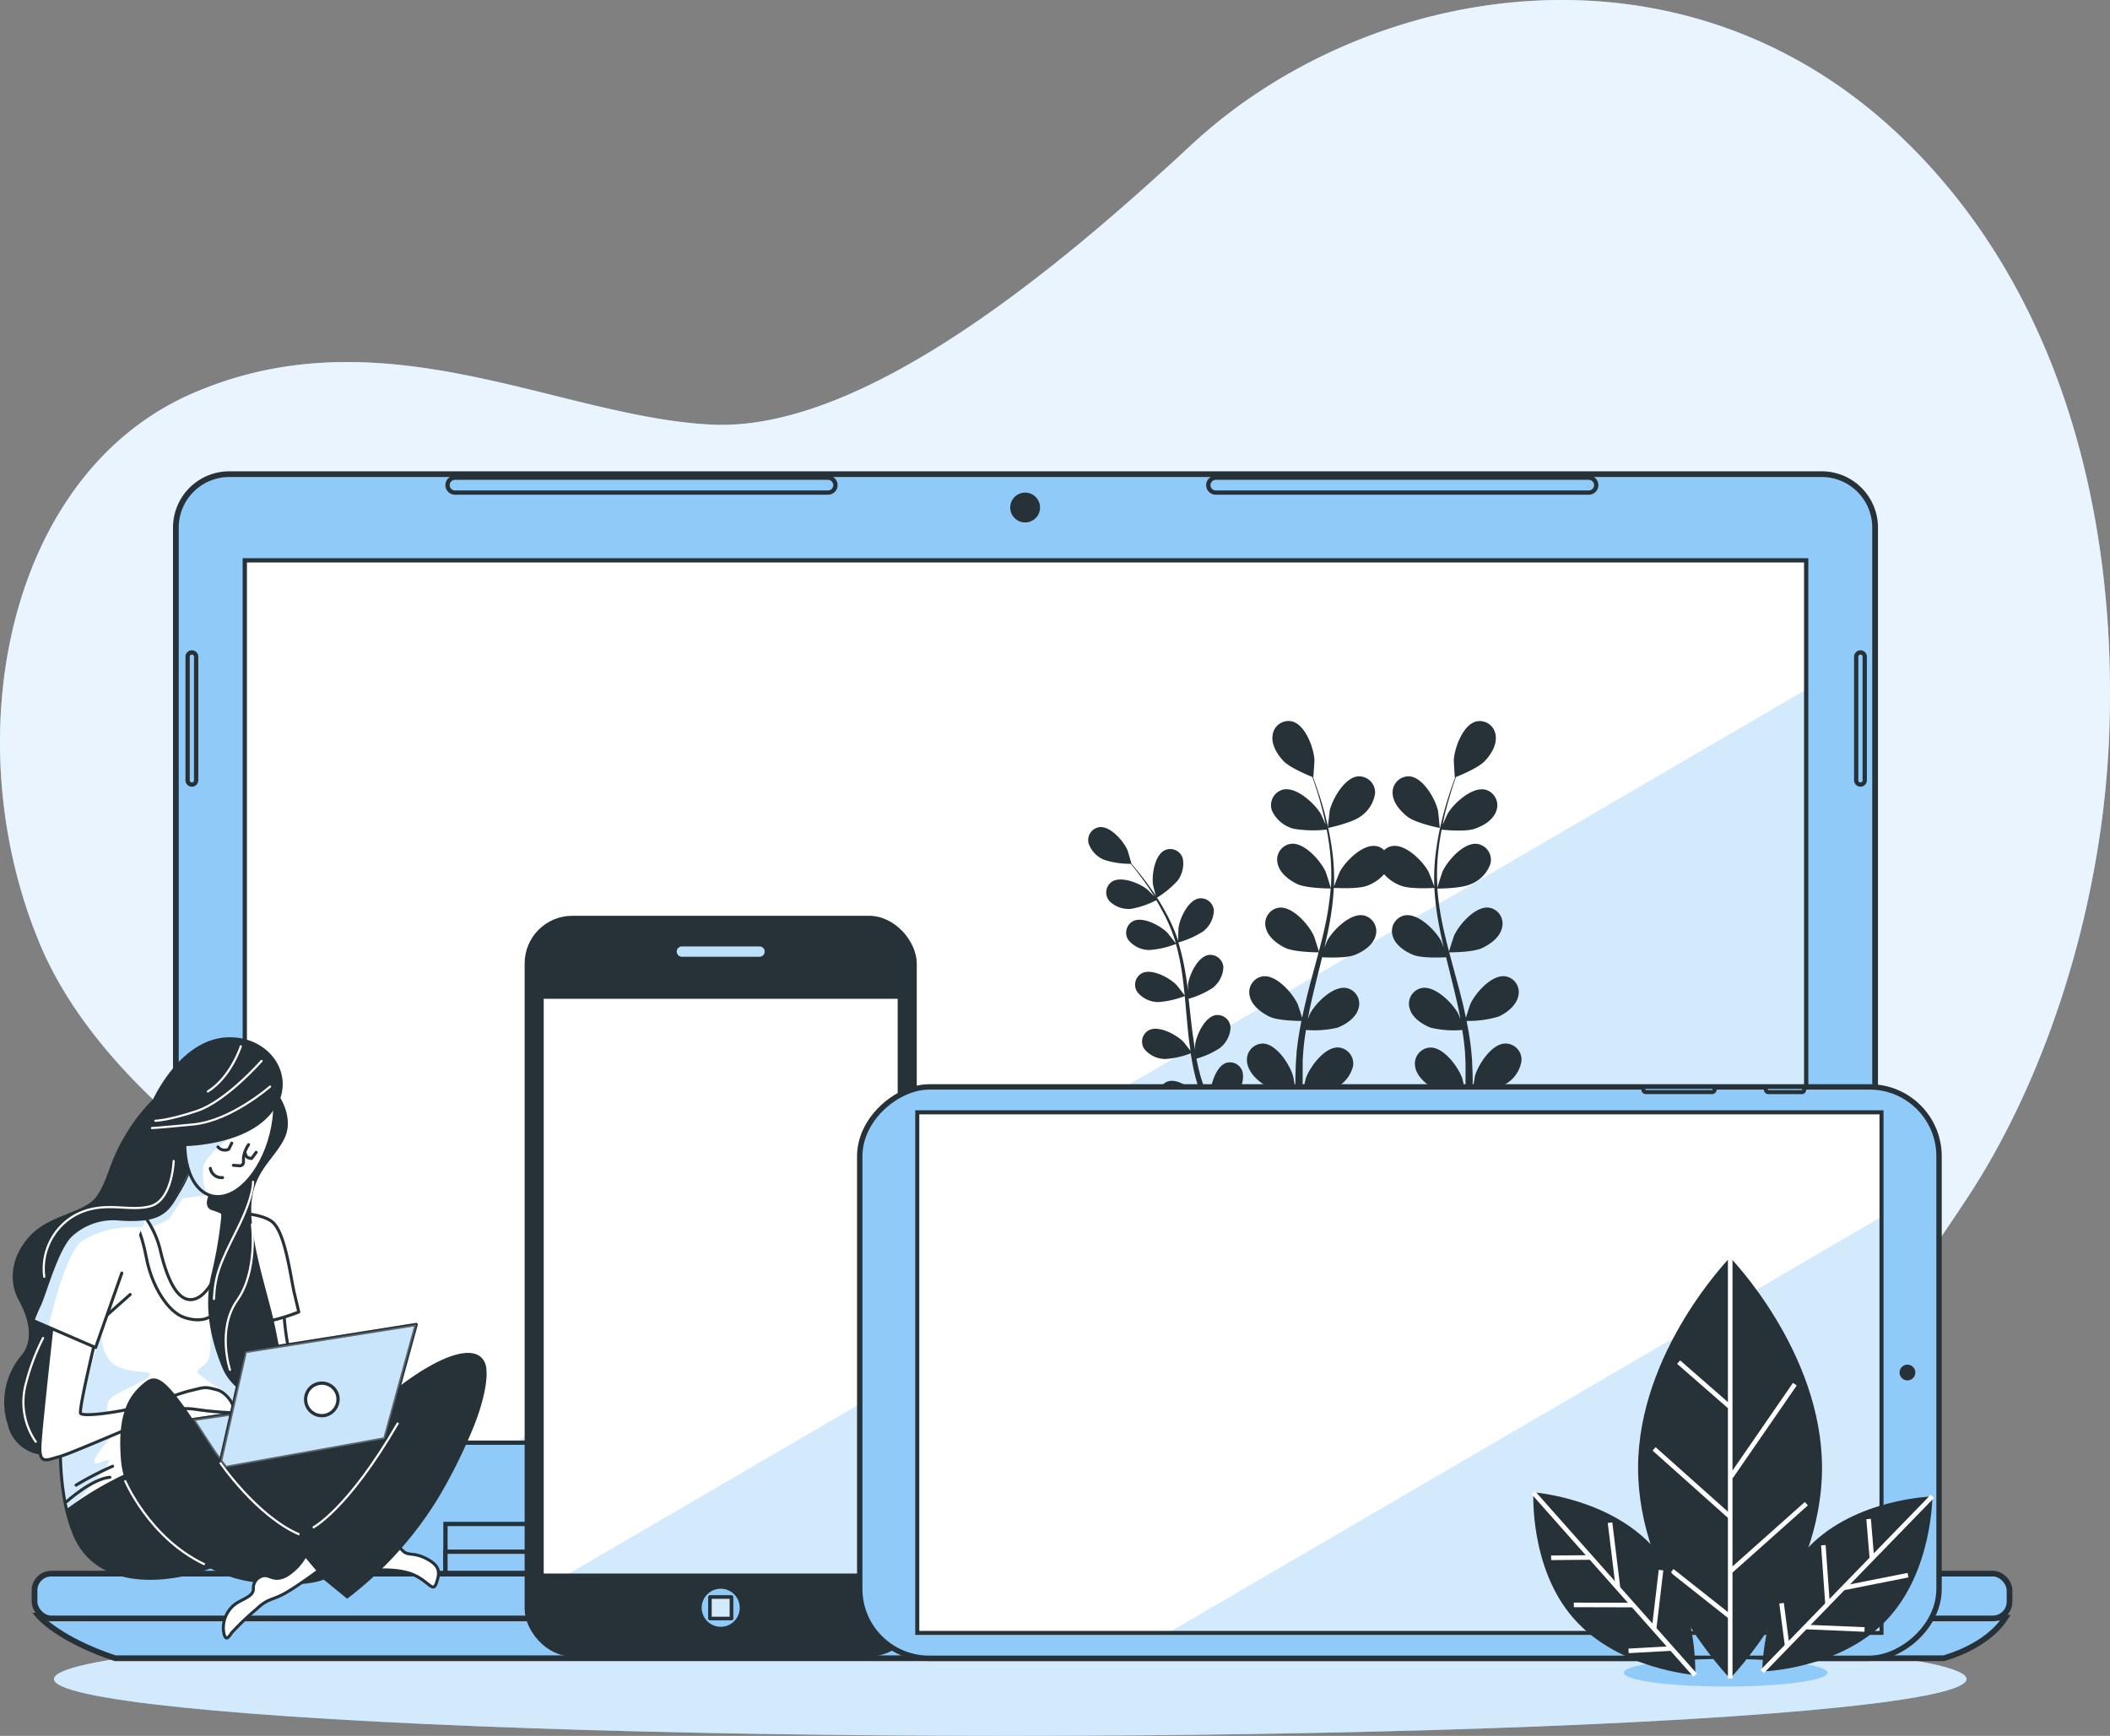 <svg xmlns="http://www.w3.org/2000/svg" xmlns:xlink="http://www.w3.org/1999/xlink" width="340.022" height="279.754" viewBox="0 0 340.022 279.754">
  <rect x="0" y="0" width="340.022" height="279.754" fill="#808080" stroke="none"/>
  <defs>
    <clipPath id="clip-path">
      <rect id="長方形_265" data-name="長方形 265" width="251.615" height="142.193" fill="#fff" stroke="#263238" stroke-miterlimit="10" stroke-width="0.69"/>
    </clipPath>
    <clipPath id="clip-path-2">
      <path id="パス_1460" data-name="パス 1460" d="M78.89,299.75a19.761,19.761,0,0,1-2.182,5.187c-1.647,2.725-2.322,4.628-7.361,4.767s-7.633,4.249-9.79,16.493-3.409,25.764.272,34.352,14.55,7.748,21.647,5.179,8.728-10.63,8.86-19.35.14-22.5-1.227-29.453-5.311-8.448-7.089-8.992.552-3.821.552-3.821Z" transform="translate(-57.488 -299.75)" fill="#fff" stroke="#263238" stroke-linecap="round" stroke-linejoin="round" stroke-width="0.485"/>
    </clipPath>
    <clipPath id="clip-path-3">
      <path id="パス_1464" data-name="パス 1464" d="M86.569,308.552a10.533,10.533,0,0,0-1.581-.618c-1.77-.543.552-3.821.552-3.821l-3.681-4.364a19.762,19.762,0,0,1-2.182,5.187c-1.392,2.314-2.1,4.035-5.377,4.586a15.06,15.06,0,0,1,2.24,4.94c.823,3.549,2.585,9.272,5.863,7.913C85.515,321.084,87.878,313.616,86.569,308.552Z" transform="translate(-74.3 -299.75)" fill="#fff" stroke="#263238" stroke-linecap="round" stroke-linejoin="round" stroke-width="0.485"/>
    </clipPath>
    <clipPath id="clip-path-4">
      <path id="パス_1470" data-name="パス 1470" d="M70.388,311.62a20.883,20.883,0,0,1-4.578.041,10.037,10.037,0,0,0-7.633,2.742c-2.182,2.174-4.117,9.263-4.94,11.042a27.274,27.274,0,0,0-1.087,2.585l10.087,4.364,4.224-12" transform="translate(-52.15 -311.62)" fill="#fff" stroke="#263238" stroke-linecap="round" stroke-linejoin="round" stroke-width="0.485"/>
    </clipPath>
    <clipPath id="clip-path-5">
      <ellipse id="楕円形_34" data-name="楕円形 34" cx="11.931" cy="6.851" rx="11.931" ry="6.851" transform="matrix(0.244, -0.97, 0.97, 0.244, 0, 23.14)" fill="#fff" stroke="#263238" stroke-linecap="round" stroke-linejoin="round" stroke-width="0.485"/>
    </clipPath>
    <clipPath id="clip-path-6">
      <rect id="長方形_272" data-name="長方形 272" width="57.572" height="93.151" fill="#fff" stroke="#263238" stroke-miterlimit="10" stroke-width="0.528"/>
    </clipPath>
    <clipPath id="clip-path-7">
      <rect id="長方形_279" data-name="長方形 279" width="83.896" height="155.384" transform="translate(155.384) rotate(90)" fill="#fff" stroke="#263238" stroke-miterlimit="10" stroke-width="0.652"/>
    </clipPath>
  </defs>
  <g id="Devices-bro_3_" data-name="Devices-bro (3)" transform="translate(-45.691 -73.106)">
    <g id="freepik--background-simple--inject-1--inject-2" transform="translate(45.691 73.106)">
      <path id="パス_1441" data-name="パス 1441" d="M352.185,95.292c-35.67-34.229-86.474-24.834-114.387,1.046-20.4,18.938-52.525,46.4-77.4,45.2-24.661-1.194-52.854-18.3-83.493-5.122C46.67,149.4,38.411,192.321,52.08,225.142c13.718,32.936,63.772,59.7,124.334,84.67A177.032,177.032,0,0,0,246.7,323.547s54.822-.568,75.424-13.751c16.13-10.342,23.039-17.135,40.478-43.459,13.174-19.926,22-47.938,22.989-75.078C386.834,158.1,378.83,120.867,352.185,95.292Z" transform="translate(-45.691 -73.106)" fill="#90caf9"/>
      <path id="パス_1442" data-name="パス 1442" d="M352.185,95.292c-35.67-34.229-86.474-24.834-114.387,1.046-20.4,18.938-52.525,46.4-77.4,45.2-24.661-1.194-52.854-18.3-83.493-5.122C46.67,149.4,38.411,192.321,52.08,225.142c13.718,32.936,63.772,59.7,124.334,84.67A177.032,177.032,0,0,0,246.7,323.547s54.822-.568,75.424-13.751c16.13-10.342,23.039-17.135,40.478-43.459,13.174-19.926,22-47.938,22.989-75.078C386.834,158.1,378.83,120.867,352.185,95.292Z" transform="translate(-45.691 -73.106)" fill="#fff" opacity="0.8"/>
    </g>
    <g id="freepik--Shadow--inject-1--inject-2" transform="translate(54.394 334.531)">
      <ellipse id="楕円形_30" data-name="楕円形 30" cx="154.1" cy="9.164" rx="154.1" ry="9.164" fill="#90caf9"/>
      <ellipse id="楕円形_31" data-name="楕円形 31" cx="154.1" cy="9.164" rx="154.1" ry="9.164" fill="#fff" opacity="0.6"/>
    </g>
    <g id="freepik--Laptop--inject-1--inject-2" transform="translate(51.256 149.521)">
      <path id="パス_1443" data-name="パス 1443" d="M88.715,165.91H345.328a8.613,8.613,0,0,1,8.613,8.613V343.649H80.11V174.523a8.613,8.613,0,0,1,8.6-8.613Z" transform="translate(-57.335 -165.91)" fill="#90caf9" stroke="#263238" stroke-miterlimit="10" stroke-width="0.921"/>
      <rect id="長方形_264" data-name="長方形 264" width="251.615" height="142.193" transform="translate(33.883 13.891)" fill="#fff"/>
      <g id="グループ_103" data-name="グループ 103" transform="translate(33.883 13.891)" clip-path="url(#clip-path)">
        <path id="パス_1444" data-name="パス 1444" d="M354.541,329.438V208.06L146.41,329.438Z" transform="translate(-102.926 -187.244)" fill="#90caf9" opacity="0.4"/>
      </g>
      <rect id="長方形_266" data-name="長方形 266" width="251.615" height="142.193" transform="translate(33.883 13.891)" fill="none" stroke="#263238" stroke-miterlimit="10" stroke-width="0.69"/>
      <rect id="長方形_267" data-name="長方形 267" width="188.188" height="9.272" transform="translate(66.218 169.184)" fill="#90caf9" stroke="#263238" stroke-miterlimit="10" stroke-width="0.692"/>
      <rect id="長方形_268" data-name="長方形 268" width="188.188" height="4.809" transform="translate(66.218 173.655)" fill="#90caf9" stroke="#263238" stroke-miterlimit="10" stroke-width="0.692"/>
      <path id="パス_1445" data-name="パス 1445" d="M53.21,389.32s3.1,3.779,12.351,6.867H360.224s6.867-1.721,9.963-6.53Z" transform="translate(-52.584 -205.364)" fill="#90caf9" stroke="#263238" stroke-miterlimit="10" stroke-width="0.921"/>
      <rect id="長方形_269" data-name="長方形 269" width="318.269" height="7.221" rx="2.7" transform="translate(0 177.188)" fill="#90caf9" stroke="#263238" stroke-miterlimit="10" stroke-width="0.921"/>
      <circle id="楕円形_32" data-name="楕円形 32" cx="2.404" cy="2.404" r="2.404" transform="translate(157.229 2.972)" fill="#263238"/>
      <path id="パス_1446" data-name="パス 1446" d="M194.59,169H134.482a1.2,1.2,0,0,1-1.2-1.2h0a1.2,1.2,0,0,1,1.2-1.2H194.59a1.21,1.21,0,0,1,1.2,1.2h0a1.2,1.2,0,0,1-1.2,1.2Z" transform="translate(-66.724 -166.032)" fill="#90caf9" stroke="#263238" stroke-miterlimit="10" stroke-width="0.692"/>
      <path id="パス_1447" data-name="パス 1447" d="M343.48,169H283.372a1.2,1.2,0,0,1-1.2-1.2h0a1.21,1.21,0,0,1,1.2-1.2H343.48a1.2,1.2,0,0,1,1.2,1.2h0a1.2,1.2,0,0,1-1.2,1.2Z" transform="translate(-93.018 -166.032)" fill="#90caf9" stroke="#263238" stroke-miterlimit="10" stroke-width="0.692"/>
      <path id="パス_1448" data-name="パス 1448" d="M409.662,222.093h0a.692.692,0,0,1-.692-.683V201.492a.7.7,0,0,1,.692-.692h0a.692.692,0,0,1,.683.692V221.41A.683.683,0,0,1,409.662,222.093Z" transform="translate(-115.411 -172.072)" fill="#90caf9" stroke="#263238" stroke-miterlimit="10" stroke-width="0.692"/>
      <path id="パス_1449" data-name="パス 1449" d="M83.093,222.093h0a.683.683,0,0,1-.683-.683V201.492a.692.692,0,0,1,.683-.692h0a.7.7,0,0,1,.692.692V221.41A.692.692,0,0,1,83.093,222.093Z" transform="translate(-57.741 -172.072)" fill="#90caf9" stroke="#263238" stroke-miterlimit="10" stroke-width="0.692"/>
    </g>
    <g id="freepik--plants-1--inject-1--inject-2" transform="translate(221.057 189.298)">
      <path id="パス_1450" data-name="パス 1450" d="M310.707,231.6a5.429,5.429,0,0,0,2.47-3.837,2.6,2.6,0,0,0-2.742-2.709c-2.182.2-4.117,3.623-4.578,5.525,0,.165-.329,2.808-.288,2.8S309.324,232.575,310.707,231.6Z" transform="translate(-266.95 -216.13)" fill="#263238"/>
      <path id="パス_1451" data-name="パス 1451" d="M283.578,274.637a2.108,2.108,0,0,0-2.693-1.647c-1.647.568-2.577,3.656-2.552,5.253,0,.1.156,1.3.247,1.91-.189-.469-.371-.947-.56-1.441-.272-.716-.535-1.474-.823-2.215l-.371-1.177c-.132-.4-.214-.823-.321-1.186-.148-.593-.272-1.21-.4-1.828a13.373,13.373,0,0,0,3.771-1.713A4.472,4.472,0,0,0,281.6,267.3a2.108,2.108,0,0,0-2.413-2.009c-1.754.313-3.1,3.228-3.294,4.809v.823c-.1-.609-.206-1.21-.288-1.828-.247-1.746-.436-3.532-.634-5.319-.041-.379-.091-.749-.132-1.12a14.22,14.22,0,0,0,3.886-1.754,4.472,4.472,0,0,0,1.721-3.294,2.116,2.116,0,0,0-2.413-2.009c-1.754.313-3.1,3.228-3.294,4.809v.906c-.124-.963-.255-1.935-.42-2.89a37.878,37.878,0,0,0-1.128-4.85,14.784,14.784,0,0,0,4.01-1.787,4.463,4.463,0,0,0,1.713-3.294,2.108,2.108,0,0,0-2.413-2.009c-1.754.313-3.1,3.228-3.294,4.809,0,.107-.049,1.573-.041,2.091a.157.157,0,0,1,0-.058,27.734,27.734,0,0,0-1.951-4.479,36.745,36.745,0,0,0-2.289-3.722c-.766-1.12-1.531-2.091-2.223-2.948-.371-.461-.725-.881-1.054-1.26h0s-.593-2.067-.65-2.2c-.634-1.457-2.717-3.9-4.5-3.722a2.1,2.1,0,0,0-1.779,2.577,4.39,4.39,0,0,0,2.544,2.7,13.776,13.776,0,0,0,4.241.634c.338.412.692.823,1.07,1.334.667.873,1.416,1.861,2.149,2.989.2.3.4.634.593.947-.445-.461-1.062-1.1-1.136-1.145-1.235-1-4.208-2.215-5.7-1.243a2.116,2.116,0,0,0-.4,3.121,4.413,4.413,0,0,0,3.434,1.26,13.758,13.758,0,0,0,4.117-1.4c.436.708.823,1.449,1.26,2.248a27.169,27.169,0,0,1,1.828,4.463.441.441,0,0,0,.066.28c-.181-.272-1.276-1.647-1.367-1.754-1.12-1.136-3.944-2.668-5.533-1.861a2.108,2.108,0,0,0-.733,3.055,4.4,4.4,0,0,0,3.343,1.6,14.788,14.788,0,0,0,4.306-.98,37.4,37.4,0,0,1,.988,4.718c.173,1.177.3,2.371.42,3.582-.239-.346-1.268-1.647-1.35-1.729-1.12-1.136-3.944-2.66-5.533-1.861a2.108,2.108,0,0,0-.733,3.055,4.377,4.377,0,0,0,3.343,1.6,14.653,14.653,0,0,0,4.282-.963c.058.543.107,1.1.156,1.647.165,1.8.313,3.59.519,5.36.074.609.165,1.21.255,1.811-.379-.5-1.1-1.4-1.161-1.474-1.12-1.128-3.944-2.66-5.533-1.853a2.1,2.1,0,0,0-.741,3.047,4.407,4.407,0,0,0,3.351,1.6,13.719,13.719,0,0,0,4.117-.914c.156,1,.329,1.993.552,2.956.107.42.189.823.313,1.235s.222.823.338,1.186c.263.823.5,1.54.766,2.281.132.371.263.716.4,1.079-.3-.568-.823-1.457-.873-1.531-.93-1.285-3.491-3.228-5.187-2.676a2.108,2.108,0,0,0-1.186,2.907,4.412,4.412,0,0,0,3.063,2.091,15.9,15.9,0,0,0,4.356-.3c.329.881.659,1.737.972,2.536,1.013,2.52,1.943,4.578,2.618,6.011s1.1,2.24,1.1,2.24h0a.618.618,0,0,0,.823.247.626.626,0,0,0,.247-.823s-.42-.774-1.12-2.182-1.647-3.417-2.717-5.887c-.3-.716-.618-1.474-.93-2.256a14.511,14.511,0,0,0,3.672-2.371A4.313,4.313,0,0,0,283.578,274.637Z" transform="translate(-258.668 -217.886)" fill="#263238"/>
      <path id="パス_1452" data-name="パス 1452" d="M271.874,247.185a15.138,15.138,0,0,0,3.425-2.808,4.561,4.561,0,0,0,.823-3.623,2.108,2.108,0,0,0-2.857-1.293c-1.647.758-2.141,3.928-1.935,5.509C271.331,245.1,271.874,247.2,271.874,247.185Z" transform="translate(-260.897 -218.645)" fill="#263238"/>
      <path id="パス_1453" data-name="パス 1453" d="M320.693,231.6c1.375,1.021,5.146,1.779,5.146,1.779s-.247-2.635-.288-2.8c-.436-1.9-2.388-5.327-4.57-5.525a2.594,2.594,0,0,0-2.742,2.709C318.256,229.265,319.516,230.689,320.693,231.6Z" transform="translate(-269.188 -216.13)" fill="#263238"/>
      <path id="パス_1454" data-name="パス 1454" d="M331.3,266.2c-2.182.091-4.315,3.409-4.842,5.294,0,.107-.231,1.35-.346,2.141V272.22c0-.963-.049-1.927-.091-2.956,0-.494-.066-1-.107-1.507s-.115-1.038-.173-1.556c-.156-1.21-.371-2.421-.618-3.648a16.854,16.854,0,0,0,5.163-.7c1.326-.609,2.841-1.762,3.17-3.294a2.577,2.577,0,0,0-2.141-3.2c-2.174-.255-4.784,2.709-5.591,4.5-.049.107-.486,1.449-.708,2.19-.156-.733-.3-1.466-.478-2.2-.519-2.124-1.112-4.257-1.688-6.39-.181-.65-.346-1.309-.519-1.96.469,0,3.895,0,5.344-.708s2.841-1.762,3.17-3.294a2.586,2.586,0,0,0-2.141-3.2c-2.174-.247-4.776,2.717-5.583,4.5-.066.132-.692,2.067-.823,2.569-.379-1.441-.741-2.874-1.037-4.306a44.926,44.926,0,0,1-.848-5.838c.255,0,3.878,0,5.377-.708a5.421,5.421,0,0,0,3.178-3.294,2.594,2.594,0,0,0-2.149-3.2c-2.174-.247-4.776,2.717-5.583,4.5-.066.14-.733,2.223-.823,2.6v-.346a33.305,33.305,0,0,1,.2-5.92c.124-1.087.3-2.124.494-3.121.708.074,3.854.354,5.294-.132s3.022-1.433,3.516-2.9a2.594,2.594,0,0,0-1.779-3.417c-2.141-.486-5.056,2.174-6.052,3.854-.049.091-.5,1.079-.823,1.811.091-.453.181-.922.28-1.35.371-1.647.823-3.071,1.2-4.356.231-.725.453-1.383.667-1.993.716-.288,3.582-1.466,4.619-2.544s2.017-2.668,1.779-4.191a2.586,2.586,0,0,0-3.154-2.215c-2.116.552-3.475,4.257-3.59,6.208,0,.165.148,2.824.181,2.808h.041c-.214.585-.445,1.21-.683,1.9-.42,1.276-.889,2.725-1.293,4.339a46,46,0,0,0-1.062,5.262,33.83,33.83,0,0,0-.329,5.994v.074c-.214-.6-.873-2.273-.939-2.388-.922-1.729-3.722-4.512-5.871-4.117a2.372,2.372,0,0,0-1.268.667,2.338,2.338,0,0,0-1.268-.667c-2.149-.387-4.94,2.4-5.863,4.117-.066.115-.733,1.787-.947,2.388V240.8a33.815,33.815,0,0,0-.338-5.994,47.909,47.909,0,0,0-1.054-5.262c-.4-1.647-.873-3.063-1.3-4.339-.239-.692-.461-1.317-.683-1.9h.041s.189-2.643.181-2.808c-.107-1.951-1.474-5.657-3.59-6.208a2.585,2.585,0,0,0-3.154,2.215c-.239,1.523.766,3.145,1.779,4.191s3.9,2.256,4.619,2.544c.214.609.436,1.268.675,1.993.4,1.285.823,2.742,1.194,4.356.1.428.189.9.288,1.35-.321-.733-.766-1.721-.823-1.811-1-1.647-3.911-4.339-6.044-3.854a2.585,2.585,0,0,0-1.779,3.417,5.308,5.308,0,0,0,3.508,2.9,19.23,19.23,0,0,0,5.3.132c.189,1,.362,2.034.486,3.121a33.286,33.286,0,0,1,.206,5.92.974.974,0,0,1-.041.346c-.091-.379-.766-2.47-.823-2.6-.823-1.779-3.417-4.743-5.591-4.5a2.585,2.585,0,0,0-2.141,3.2c.329,1.507,1.844,2.66,3.17,3.294,1.5.692,5.122.708,5.377.708a46.326,46.326,0,0,1-.865,5.854c-.3,1.433-.667,2.865-1.046,4.306-.132-.5-.758-2.47-.823-2.569-.823-1.779-3.417-4.743-5.591-4.5a2.586,2.586,0,0,0-2.141,3.2c.329,1.507,1.844,2.66,3.17,3.294,1.449.667,4.883.708,5.344.708-.173.65-.338,1.309-.519,1.96-.576,2.133-1.169,4.265-1.647,6.39-.181.733-.329,1.466-.486,2.2-.222-.741-.659-2.083-.708-2.19-.823-1.787-3.417-4.751-5.591-4.5a2.585,2.585,0,0,0-2.141,3.2c.329,1.507,1.844,2.651,3.17,3.294s4.306.692,5.163.7c-.247,1.227-.461,2.47-.618,3.648-.058.519-.148,1.054-.173,1.556s-.074,1.013-.107,1.507c-.041,1.029-.074,1.993-.082,2.956v1.416c-.115-.823-.321-2.034-.354-2.141-.527-1.886-2.651-5.2-4.842-5.294a2.594,2.594,0,0,0-2.6,2.841c.1,1.548,1.424,2.907,2.643,3.714s4.611,1.424,5.146,1.507v3.335c.091,3.335.288,6.1.453,8.045s.3,3.047.3,3.047h0a.774.774,0,0,0,1.523-.231s-.156-1.07-.362-2.989-.461-4.652-.626-7.946c-.041-.947-.082-1.96-.107-3,.543-.049,3.878-.387,5.237-1.161a5.282,5.282,0,0,0,2.882-3.532,2.594,2.594,0,0,0-2.413-3.005c-2.19-.058-4.529,3.121-5.179,4.94-.041.115-.379,1.564-.527,2.306V269.3c0-.494.058-1,.082-1.507s.091-1,.132-1.507c.082-.749.2-1.507.321-2.273a16.486,16.486,0,0,0,5.08-.371c1.309-.5,2.956-1.573,3.376-3.055a2.586,2.586,0,0,0-1.927-3.335c-2.149-.4-4.94,2.4-5.871,4.117l-.362.9c.132-.741.272-1.482.436-2.223.461-2.116,1-4.257,1.54-6.406l.321-1.342c.823.041,3.854.165,5.229-.362s2.956-1.573,3.384-3.055a2.594,2.594,0,0,0-1.935-3.335c-2.149-.4-4.94,2.4-5.871,4.117,0,.066-.214.519-.42,1.037.272-1.169.527-2.338.749-3.508a44.918,44.918,0,0,0,.758-6.068c.461,0,3.895.214,5.385-.362a6.71,6.71,0,0,0,2.717-1.853,6.711,6.711,0,0,0,2.717,1.853c1.49.576,4.94.387,5.385.362a46.272,46.272,0,0,0,.758,6.068c.222,1.169.478,2.338.749,3.508-.206-.519-.387-.972-.42-1.037-.922-1.721-3.714-4.512-5.871-4.117a2.585,2.585,0,0,0-1.927,3.335c.428,1.482,2.017,2.528,3.376,3.055s4.422.4,5.229.362c.107.453.214.9.329,1.342.527,2.149,1.07,4.29,1.54,6.406.165.741.3,1.482.436,2.223-.181-.453-.338-.823-.371-.9-.922-1.721-3.714-4.512-5.871-4.117a2.585,2.585,0,0,0-1.927,3.335c.428,1.482,2.017,2.528,3.376,3.055a15.911,15.911,0,0,0,5.089.371c.115.766.239,1.523.313,2.273.049.5.123.988.14,1.507s.049,1.013.074,1.507v4.792c-.156-.741-.494-2.19-.535-2.306-.651-1.844-2.989-5.023-5.179-4.94a2.594,2.594,0,0,0-2.413,3.005c.2,1.531,1.647,2.808,2.882,3.532s4.693,1.112,5.237,1.161c0,1.037-.058,2.05-.107,3-.156,3.294-.412,6.036-.618,7.946s-.371,2.989-.371,2.989a.774.774,0,0,0,1.523.231h0s.14-1.112.313-3.047.362-4.71.445-8.045c0-1.054.041-2.174.041-3.335.535-.082,3.837-.634,5.155-1.507a5.225,5.225,0,0,0,2.635-3.714A2.594,2.594,0,0,0,331.3,266.2Z" transform="translate(-264.155 -214.218)" fill="#263238"/>
    </g>
    <g id="freepik--Character--inject-1--inject-2" transform="translate(46.408 240.275)">
      <path id="パス_1455" data-name="パス 1455" d="M100.024,328.022a41.3,41.3,0,0,0,1.087,8.588,48.338,48.338,0,0,0,2.47,5.994s-3.541,1.91-5.179,2.05-3.812-7.229-3.812-12.269S96.484,325.839,100.024,328.022Z" transform="translate(-55.044 -285.121)" fill="#fff" stroke="#263238" stroke-linecap="round" stroke-linejoin="round" stroke-width="0.485"/>
      <path id="パス_1456" data-name="パス 1456" d="M88.8,310.424s5.764-.214,7.962,1.424,3,8.86,3.681,11.725l.683,2.865a31.851,31.851,0,0,1-4.94,1.5,14.333,14.333,0,0,0-1.91.272S92.537,318.3,90.5,315.4a37.553,37.553,0,0,0-3.409-4.232S86.164,310.062,88.8,310.424Z" transform="translate(-53.691 -282.172)" fill="#fff" stroke="#263238" stroke-linecap="round" stroke-linejoin="round" stroke-width="0.485"/>
      <path id="パス_1457" data-name="パス 1457" d="M78.89,299.75a19.761,19.761,0,0,1-2.182,5.187c-1.647,2.725-2.322,4.628-7.361,4.767s-7.633,4.249-9.79,16.493-3.409,25.764.272,34.352,14.55,7.748,21.647,5.179,8.728-10.63,8.86-19.35.14-22.5-1.227-29.453-5.311-8.448-7.089-8.992.552-3.821.552-3.821Z" transform="translate(-48.492 -280.3)" fill="#fff"/>
      <g id="グループ_104" data-name="グループ 104" transform="translate(8.996 19.45)" clip-path="url(#clip-path-2)">
        <path id="パス_1458" data-name="パス 1458" d="M65.2,332.24a6.381,6.381,0,0,0,.93,5.854c2.133,2.561,7.411,1.334,6.39,2.528s-5.591,2.668-6.39,3.862A1.894,1.894,0,0,0,66,346.617s-4.2.749-4.5.041,2.47-10.63,2.47-10.63Z" transform="translate(-58.193 -305.488)" fill="#90caf9" opacity="0.4"/>
        <path id="パス_1459" data-name="パス 1459" d="M65.757,354.23s-2.923,3.195-2.791,4.117,2.791-1.194,2.264.132-2.8,3.467-3.467,4.529a18.069,18.069,0,0,1-3.294,2.948l-.939-7.2-.181-1.26Z" transform="translate(-57.464 -309.371)" fill="#90caf9" opacity="0.4"/>
      </g>
      <path id="パス_1461" data-name="パス 1461" d="M78.89,299.75a19.761,19.761,0,0,1-2.182,5.187c-1.647,2.725-2.322,4.628-7.361,4.767s-7.633,4.249-9.79,16.493-3.409,25.764.272,34.352,14.55,7.748,21.647,5.179,8.728-10.63,8.86-19.35.14-22.5-1.227-29.453-5.311-8.448-7.089-8.992.552-3.821.552-3.821Z" transform="translate(-48.492 -280.3)" fill="none" stroke="#263238" stroke-linecap="round" stroke-linejoin="round" stroke-width="0.485"/>
      <path id="パス_1462" data-name="パス 1462" d="M86.569,308.552a10.533,10.533,0,0,0-1.581-.618c-1.77-.543.552-3.821.552-3.821l-3.681-4.364a19.762,19.762,0,0,1-2.182,5.187c-1.392,2.314-2.1,4.035-5.377,4.586a15.06,15.06,0,0,1,2.24,4.94c.823,3.549,2.585,9.272,5.863,7.913C85.515,321.084,87.878,313.616,86.569,308.552Z" transform="translate(-51.461 -280.3)" fill="#fff"/>
      <g id="グループ_105" data-name="グループ 105" transform="translate(22.839 19.45)" clip-path="url(#clip-path-3)">
        <path id="パス_1463" data-name="パス 1463" d="M78.092,309.938a9.057,9.057,0,0,1-2.849,1.35l-.823-1.408s3.4.42,6.8-7.411h0a11.264,11.264,0,0,0,3.063,3.73l-4.059.519" transform="translate(-74.321 -300.23)" fill="#90caf9" opacity="0.4"/>
      </g>
      <path id="パス_1465" data-name="パス 1465" d="M86.569,308.552a10.533,10.533,0,0,0-1.581-.618c-1.77-.543.552-3.821.552-3.821l-3.681-4.364a19.762,19.762,0,0,1-2.182,5.187c-1.392,2.314-2.1,4.035-5.377,4.586a15.06,15.06,0,0,1,2.24,4.94c.823,3.549,2.585,9.272,5.863,7.913C85.515,321.084,87.878,313.616,86.569,308.552Z" transform="translate(-51.461 -280.3)" fill="none" stroke="#263238" stroke-linecap="round" stroke-linejoin="round" stroke-width="0.485"/>
      <line id="線_10" data-name="線 10" y1="3.483" x2="3.919" transform="translate(16.343 41.452)" fill="none" stroke="#263238" stroke-linecap="round" stroke-linejoin="round" stroke-width="0.485"/>
      <path id="パス_1466" data-name="パス 1466" d="M71.89,311.84s1.153,1.581,2.026,6.159,3.483,8.72,6.1,9.584,3.919,0,3.919,0" transform="translate(-51.035 -282.435)" fill="none" stroke="#263238" stroke-linecap="round" stroke-linejoin="round" stroke-width="0.485"/>
      <path id="パス_1467" data-name="パス 1467" d="M55.69,330.22s-2.042,18.115-2.182,21.26,1.087,2.322,3.137,1.779,13.767-5.764,16.468-6.686,3.137-1.227,5.319-.955a54.348,54.348,0,0,0,5.764.552c1.367,0-.14-3.137-2.182-3.681s-1.91-.412-4.224.132-6,2.182-9.955,3-7.361,1.1-7.765.683,2.47-12.269,2.47-12.269Z" transform="translate(-47.787 -285.681)" fill="#fff" stroke="#263238" stroke-linecap="round" stroke-linejoin="round" stroke-width="0.485"/>
      <path id="パス_1468" data-name="パス 1468" d="M70.388,311.62a20.883,20.883,0,0,1-4.578.041,10.037,10.037,0,0,0-7.633,2.742c-2.182,2.174-4.117,9.263-4.94,11.042a27.274,27.274,0,0,0-1.087,2.585l10.087,4.364,4.224-12" transform="translate(-47.549 -282.396)" fill="#fff"/>
      <g id="グループ_106" data-name="グループ 106" transform="translate(4.601 29.224)" clip-path="url(#clip-path-4)">
        <path id="パス_1469" data-name="パス 1469" d="M70.325,311.51a50.694,50.694,0,0,1-5.97.288,8.168,8.168,0,0,0-6.258,3.063c-1.869,2.133-5.7,13.067-5.7,13.067l2.347,1s2.553-11.939,5.476-13.8A15.241,15.241,0,0,1,68.745,313c.823,0,1.746-.058,2.33-.115Z" transform="translate(-52.194 -311.601)" fill="#90caf9" opacity="0.4"/>
      </g>
      <path id="パス_1471" data-name="パス 1471" d="M70.388,311.62a20.883,20.883,0,0,1-4.578.041,10.037,10.037,0,0,0-7.633,2.742c-2.182,2.174-4.117,9.263-4.94,11.042a27.274,27.274,0,0,0-1.087,2.585l10.087,4.364,4.224-12" transform="translate(-47.549 -282.396)" fill="none" stroke="#263238" stroke-linecap="round" stroke-linejoin="round" stroke-width="0.485"/>
      <path id="パス_1472" data-name="パス 1472" d="M58.73,366.159s4.117-3.705,6.974-3.919" transform="translate(-48.711 -291.335)" fill="none" stroke="#263238" stroke-linecap="round" stroke-linejoin="round" stroke-width="0.485"/>
      <path id="パス_1473" data-name="パス 1473" d="M66.467,360.08a53.071,53.071,0,0,0-5.887,3.047" transform="translate(-49.038 -290.954)" fill="none" stroke="#263238" stroke-linecap="round" stroke-linejoin="round" stroke-width="0.485"/>
      <ellipse id="楕円形_33" data-name="楕円形 33" cx="11.931" cy="6.851" rx="11.931" ry="6.851" transform="matrix(0.244, -0.97, 0.97, 0.244, 26.756, 23.879)" fill="#fff"/>
      <g id="グループ_107" data-name="グループ 107" transform="translate(26.756 0.738)" clip-path="url(#clip-path-5)">
        <path id="パス_1474" data-name="パス 1474" d="M85.508,304.919a7.482,7.482,0,0,1-.634-4.537c.667-2.124,4.257-4.512,4.257-4.512s-1.647.4-3.294.65-3.928.626-3.928.626l.568,3.985C83.244,302.927,84.174,304.392,85.508,304.919Z" transform="translate(-79.561 -280.353)" fill="#90caf9" opacity="0.4"/>
      </g>
      <ellipse id="楕円形_35" data-name="楕円形 35" cx="11.931" cy="6.851" rx="11.931" ry="6.851" transform="matrix(0.244, -0.97, 0.97, 0.244, 26.756, 23.879)" fill="none" stroke="#263238" stroke-linecap="round" stroke-linejoin="round" stroke-width="0.485"/>
      <path id="パス_1475" data-name="パス 1475" d="M81.284,302.69c-.626,1.235-2.569,5.089-4.578,6.357a6.7,6.7,0,0,1-1.836.823" transform="translate(-51.561 -280.819)" fill="#90caf9" opacity="0.4"/>
      <path id="パス_1476" data-name="パス 1476" d="M86.234,327.23s.535,7.584,0,9.453-2.66,1.729-1.6,2.791A22.857,22.857,0,0,0,88.367,342l1.861,1.869.42-2.833s-1.334.4-2.668-4.257a57.242,57.242,0,0,1-1.746-9.551Z" transform="translate(-53.234 -285.152)" fill="#90caf9" opacity="0.4"/>
      <path id="パス_1477" data-name="パス 1477" d="M93.815,297.14a4.941,4.941,0,0,0-.823,2.1c0,.247,0,.469,0,.651a.6.6,0,0,1-.642.65l-.98-.074" transform="translate(-54.475 -279.839)" fill="none" stroke="#263238" stroke-linecap="round" stroke-linejoin="round" stroke-width="0.485"/>
      <path id="パス_1478" data-name="パス 1478" d="M88.828,303.262a1.8,1.8,0,0,1-1.968-1.482" transform="translate(-53.679 -280.658)" fill="none" stroke="#263238" stroke-linecap="round" stroke-linejoin="round" stroke-width="0.485"/>
      <path id="パス_1479" data-name="パス 1479" d="M90.573,296.84l-.494.988a1.449,1.449,0,0,1-1.729-.371" transform="translate(-53.942 -279.786)" fill="none" stroke="#263238" stroke-linecap="round" stroke-linejoin="round" stroke-width="0.485"/>
      <path id="パス_1480" data-name="パス 1480" d="M95.461,298.64l-.733.988s-.988,0-.988-.741" transform="translate(-54.894 -280.104)" fill="none" stroke="#263238" stroke-linecap="round" stroke-linejoin="round" stroke-width="0.485"/>
      <path id="パス_1481" data-name="パス 1481" d="M91.032,285.9c1.647-4.85-2.363-9.881-8.349-9.774s-10.177,5.961-12.162,9.971a29.115,29.115,0,0,0-4.743,6.25c-2.47,4.224-2.47,6.678-4.364,9.4s-7.493,2.865-10.77,6.414-3.294,7.633-1.77,10.358,2.47,6.266.543,8.72A11.708,11.708,0,0,0,47.1,338.568a6.25,6.25,0,0,0,5.253,4.809,5.764,5.764,0,0,1-.074-1.408c.107-2.47,1.359-13.841,1.91-18.872l-3-1.3a27.956,27.956,0,0,1,1.087-2.586c.815-1.762,2.725-8.868,4.94-11.042a10.037,10.037,0,0,1,7.633-2.734,20.883,20.883,0,0,0,4.578-.041,5.7,5.7,0,0,0,4.364-3.022h0l.214-.354v-.041c.231-.379.461-.782.716-1.2a20.767,20.767,0,0,0,1.515-3.121,13.676,13.676,0,0,1-.659-3.985c2.684-.091,10.111-.749,13.866-5.163a9.218,9.218,0,0,0,.609-.823,19.951,19.951,0,0,1-.593,4.117,16.657,16.657,0,0,1-4.5,8.168l-.4.338-.247.2c-.124.091-.239.181-.362.255a2.469,2.469,0,0,1-.272.173,3.815,3.815,0,0,1-.346.206l-.288.148-.346.148-.288.107-.346.107-.288.074a4.208,4.208,0,0,1-1.869,0l-.239-.082a2.421,2.421,0,0,0-.239,1.606.823.823,0,0,0,.6.56h0a10.309,10.309,0,0,1,1.54.6,70.4,70.4,0,0,1-1.647,9.881c-1.367,5.723.132,11.174,1.77,15.126s6.678,6.406,8.448,4.117,1.227-4.767.14-10.227-3.952-13.356-3.952-19.358,3.541-7.9,5.319-11.445C92.934,289.938,91.8,287.237,91.032,285.9Z" transform="translate(-46.562 -276.128)" fill="#263238"/>
      <path id="パス_1482" data-name="パス 1482" d="M94.467,285.77s-6.291,5.509-12.351,6.1-6.686.585-6.686.585" transform="translate(-51.66 -277.831)" fill="none" stroke="#fff" stroke-linecap="round" stroke-linejoin="round" stroke-width="0.346"/>
      <path id="パス_1483" data-name="パス 1483" d="M93.21,280.75s-5.706,6.5-10.424,8.069-6.686,1.573-6.686,1.573" transform="translate(-51.778 -276.944)" fill="none" stroke="#fff" stroke-linecap="round" stroke-linejoin="round" stroke-width="0.346"/>
      <path id="パス_1484" data-name="パス 1484" d="M91.681,277.89s-1.573,4.94-5.311,7.279" transform="translate(-53.592 -276.439)" fill="none" stroke="#fff" stroke-linecap="round" stroke-linejoin="round" stroke-width="0.346"/>
      <path id="パス_1485" data-name="パス 1485" d="M75.19,300.34s-.2,6.3-3.738,7.279-7.468-.98-12,1.375a9.881,9.881,0,0,0-5.113,10" transform="translate(-47.921 -280.404)" fill="none" stroke="#fff" stroke-linecap="round" stroke-linejoin="round" stroke-width="0.346"/>
      <path id="パス_1486" data-name="パス 1486" d="M52.263,351.7a11.272,11.272,0,0,1-1.573-9.436,35.759,35.759,0,0,1,2.75-7.279" transform="translate(-47.217 -286.521)" fill="none" stroke="#fff" stroke-linecap="round" stroke-linejoin="round" stroke-width="0.346"/>
      <path id="パス_1487" data-name="パス 1487" d="M94.093,312.76s.98,7.476-2.363,12.195-1.177,11.215-1.177,11.215" transform="translate(-54.209 -282.597)" fill="none" stroke="#fff" stroke-linecap="round" stroke-linejoin="round" stroke-width="0.346"/>
      <path id="パス_1488" data-name="パス 1488" d="M93.859,304.4s.2,2.166-2.561,7.674-3.541,7.279-3.738,11.215" transform="translate(-53.802 -281.121)" fill="none" stroke="#fff" stroke-linecap="round" stroke-linejoin="round" stroke-width="0.346"/>
      <path id="パス_1489" data-name="パス 1489" d="M117.958,379.538s4.422-.428,6.982.708,3.137,2.989,3.705,1.285.568-2.709-1.564-3.845-3-.428-3.845-1.284a6.208,6.208,0,0,0-1.424-1.136s-2.281-.288-2.429,1-2.273,1.7-2.273,1.7Z" transform="translate(-59.021 -293.63)" fill="#fff" stroke="#263238" stroke-miterlimit="10" stroke-width="0.485"/>
      <path id="パス_1490" data-name="パス 1490" d="M126.128,339.481c-1.5-3.409-7.748-1.07-14.994,4.767-9.379,7.559-16.666,9.321-20.585,9.626v-.124c-2.042-.955-4.94-1-8.39-.436-.107-.156-.214-.313-.313-.478-6.587-10.218-8.316-11.989-10.5-10.218s-4.636,4.5-3.821,12.952a12.351,12.351,0,0,0,.379,1.968A54.756,54.756,0,0,0,58.7,363.08a24.432,24.432,0,0,0,1.334,4.208c3.664,8.563,14.517,7.781,21.606,5.2a21,21,0,0,0,6.884,2.3c5.616.7,9.411.494,11.635-.354l3.771,3.08a58.988,58.988,0,0,0,14.821-16.468,83.558,83.558,0,0,0,4.99-9.881C126.087,345.854,126.886,341.194,126.128,339.481Z" transform="translate(-48.706 -287.037)" fill="#263238"/>
      <path id="パス_1491" data-name="パス 1491" d="M86.205,354.388a36.512,36.512,0,0,0,2.569,3.532l25.6-4.595-8.061-6.455L83.48,350.213C84.262,351.415,85.176,352.815,86.205,354.388Z" transform="translate(-53.082 -288.621)" fill="#90caf9" stroke="#263238" stroke-linecap="round" stroke-linejoin="round" stroke-width="0.485"/>
      <path id="パス_1492" data-name="パス 1492" d="M86.205,354.388a36.512,36.512,0,0,0,2.569,3.532l25.6-4.595-8.061-6.455L83.48,350.213C84.262,351.415,85.176,352.815,86.205,354.388Z" transform="translate(-53.082 -288.621)" fill="#fff" stroke="#263238" stroke-linecap="round" stroke-linejoin="round" stroke-width="0.528" opacity="0.5"/>
      <path id="パス_1493" data-name="パス 1493" d="M92.855,336.694l-3.985,17.6c.28.371.568.733.823,1.087l25.632-4.619,5.064-18.428Z" transform="translate(-54.034 -286.053)" fill="#90caf9" stroke="#263238" stroke-linecap="round" stroke-linejoin="round" stroke-width="0.485"/>
      <path id="パス_1494" data-name="パス 1494" d="M108.835,348.958a2.618,2.618,0,1,1,1.787-3.294,2.668,2.668,0,0,1-1.787,3.294Z" transform="translate(-56.971 -288.082)" fill="#fff"/>
      <path id="パス_1495" data-name="パス 1495" d="M92.855,336.694l-3.985,17.6c.28.371.568.733.823,1.087l25.632-4.619,5.064-18.428Z" transform="translate(-54.034 -286.053)" fill="#fff" stroke="#263238" stroke-linecap="round" stroke-linejoin="round" stroke-width="0.528" opacity="0.5"/>
      <path id="パス_1496" data-name="パス 1496" d="M108.835,348.958a2.618,2.618,0,1,1,1.787-3.294,2.668,2.668,0,0,1-1.787,3.294Z" transform="translate(-56.971 -288.082)" fill="#fff" stroke="#263238" stroke-linecap="round" stroke-linejoin="round" stroke-width="0.528"/>
      <path id="パス_1497" data-name="パス 1497" d="M104.717,380s-3.524,2.618-5.509,3.705-2.618.716-4.52,2.528a43.747,43.747,0,0,0-3.969,3.8c-.453.725-1,1.441-1.268-.181a4.809,4.809,0,0,1,1.811-4.43c1.26-.906,2.981-1.268,2.981-2.47a2.017,2.017,0,0,1,1.8-2.166c1,0,1.647.988,3.524,0a8.679,8.679,0,0,0,3.071-3.252Z" transform="translate(-54.129 -294.035)" fill="#fff" stroke="#263238" stroke-miterlimit="10" stroke-width="0.485"/>
      <path id="パス_1498" data-name="パス 1498" d="M70.14,362.85s3.895,9.313,12.87,13.545" transform="translate(-50.726 -291.443)" fill="none" stroke="#fff" stroke-miterlimit="10" stroke-width="0.346"/>
      <path id="パス_1499" data-name="パス 1499" d="M106.91,368.484s5.574-2.791,13.743-16.9" transform="translate(-57.219 -289.453)" fill="none" stroke="#fff" stroke-miterlimit="10" stroke-width="0.346"/>
      <path id="パス_1500" data-name="パス 1500" d="M88.76,359.35s5.9,8.654,12.787,11.6" transform="translate(-54.014 -290.825)" fill="none" stroke="#fff" stroke-miterlimit="10" stroke-width="0.346"/>
    </g>
    <g id="freepik--Mobile--inject-1--inject-2" transform="translate(130.237 220.696)">
      <rect id="長方形_270" data-name="長方形 270" width="63.188" height="119.36" rx="7.67" fill="#263238"/>
      <rect id="長方形_271" data-name="長方形 271" width="57.572" height="93.151" transform="translate(2.808 13.109)" fill="#fff"/>
      <g id="グループ_108" data-name="グループ 108" transform="translate(2.808 13.109)" clip-path="url(#clip-path-6)">
        <path id="パス_1501" data-name="パス 1501" d="M210.189,343.38l-53.669,31.3h53.669Z" transform="translate(-152.617 -281.534)" fill="#90caf9" opacity="0.4"/>
      </g>
      <rect id="長方形_273" data-name="長方形 273" width="57.572" height="93.151" transform="translate(2.808 13.109)" fill="none" stroke="#263238" stroke-miterlimit="10" stroke-width="0.528"/>
      <path id="パス_1502" data-name="パス 1502" d="M191.479,260H178.963a.823.823,0,0,1-.823-.823h0a.823.823,0,0,1,.823-.823h12.516a.823.823,0,0,1,.823.823h0A.823.823,0,0,1,191.479,260Z" transform="translate(-153.627 -253.41)" fill="#90caf9"/>
      <path id="パス_1503" data-name="パス 1503" d="M191.479,260H178.963a.823.823,0,0,1-.823-.823h0a.823.823,0,0,1,.823-.823h12.516a.823.823,0,0,1,.823.823h0A.823.823,0,0,1,191.479,260Z" transform="translate(-153.627 -253.41)" fill="#fff" opacity="0.4"/>
      <path id="パス_1504" data-name="パス 1504" d="M189.424,387.047a3.417,3.417,0,1,0-3.417,3.417A3.417,3.417,0,0,0,189.424,387.047Z" transform="translate(-154.413 -275.534)" fill="#90caf9" stroke="#263238" stroke-miterlimit="10" stroke-width="0.704"/>
      <rect id="長方形_274" data-name="長方形 274" width="3.458" height="3.458" transform="translate(29.865 109.784)" fill="#90caf9" stroke="#263238" stroke-linecap="round" stroke-linejoin="round" stroke-width="0.528"/>
      <rect id="長方形_275" data-name="長方形 275" width="3.458" height="3.458" transform="translate(29.865 109.784)" fill="#fff" stroke="#263238" stroke-linecap="round" stroke-linejoin="round" stroke-width="0.528" opacity="0.6"/>
      <rect id="長方形_276" data-name="長方形 276" width="3.458" height="3.458" transform="translate(29.865 109.784)" fill="none" stroke="#263238" stroke-linecap="round" stroke-linejoin="round" stroke-width="0.528"/>
    </g>
    <g id="freepik--Tablet--inject-1--inject-2" transform="translate(184.236 248.263)">
      <rect id="長方形_277" data-name="長方形 277" width="92.081" height="173.927" rx="11.18" transform="translate(173.927 0.008) rotate(90)" fill="#90caf9" stroke="#263238" stroke-miterlimit="10" stroke-width="0.869"/>
      <rect id="長方形_278" data-name="長方形 278" width="83.896" height="155.384" transform="translate(164.656 4.101) rotate(90)" fill="#fff"/>
      <g id="グループ_109" data-name="グループ 109" transform="translate(9.272 4.101)" clip-path="url(#clip-path-7)">
        <path id="パス_1505" data-name="パス 1505" d="M389.262,311.26,274.29,378.31H389.262Z" transform="translate(-233.877 -294.421)" fill="#90caf9" opacity="0.4"/>
      </g>
      <rect id="長方形_280" data-name="長方形 280" width="83.896" height="155.384" transform="translate(164.656 4.101) rotate(90)" fill="none" stroke="#263238" stroke-miterlimit="10" stroke-width="0.652"/>
      <path id="パス_1506" data-name="パス 1506" d="M418.728,342.736a1.268,1.268,0,1,1,1.268-1.26A1.268,1.268,0,0,1,418.728,342.736Z" transform="translate(-249.89 -295.432)" fill="#263238"/>
      <rect id="長方形_281" data-name="長方形 281" width="6.167" height="0.84" rx="0.37" transform="translate(152.189 0.848) rotate(180)" fill="#90caf9" stroke="#263238" stroke-miterlimit="10" stroke-width="0.653"/>
      <path id="パス_1507" data-name="パス 1507" d="M367.73,286.67h10.647a.42.42,0,0,0,.428-.42h0a.42.42,0,0,0-.428-.42H367.73a.42.42,0,0,0-.42.42h0A.42.42,0,0,0,367.73,286.67Z" transform="translate(-241.033 -285.83)" fill="#90caf9" stroke="#263238" stroke-miterlimit="10" stroke-width="0.653"/>
    </g>
    <g id="freepik--plants-2--inject-1--inject-2" transform="translate(292.768 275.757)">
      <path id="パス_1508" data-name="パス 1508" d="M396.313,400.021c0,1.227-7.345,2.223-16.4,2.223s-16.41-.988-16.41-2.223,7.345-2.231,16.41-2.231S396.313,398.786,396.313,400.021Z" transform="translate(-348.893 -333.095)" fill="#90caf9"/>
      <path id="パス_1509" data-name="パス 1509" d="M366.28,353.144c0,18.741,14.821,33.924,14.821,33.924s14.821-15.184,14.821-33.924S381.1,319.22,381.1,319.22,366.28,334.4,366.28,353.144Z" transform="translate(-349.384 -319.22)" fill="#263238"/>
      <line id="線_11" data-name="線 11" y1="67.848" transform="translate(31.742)" fill="none" stroke="#fff" stroke-miterlimit="10" stroke-width="0.738"/>
      <line id="線_12" data-name="線 12" x1="8.316" y1="7.254" transform="translate(23.426 16.863)" fill="none" stroke="#fff" stroke-miterlimit="10" stroke-width="0.738"/>
      <line id="線_13" data-name="線 13" y1="14.912" x2="10.284" transform="translate(31.874 20.42)" fill="none" stroke="#fff" stroke-miterlimit="10" stroke-width="0.738"/>
      <line id="線_14" data-name="線 14" x1="12.269" y1="10.951" transform="translate(19.473 30.845)" fill="none" stroke="#fff" stroke-miterlimit="10" stroke-width="0.738"/>
      <line id="線_15" data-name="線 15" y1="10.819" x2="12.137" transform="translate(31.874 39.68)" fill="none" stroke="#fff" stroke-miterlimit="10" stroke-width="0.738"/>
      <line id="線_16" data-name="線 16" x1="9.502" y1="7.518" transform="translate(22.372 50.499)" fill="none" stroke="#fff" stroke-miterlimit="10" stroke-width="0.738"/>
      <path id="パス_1510" data-name="パス 1510" d="M352.374,385.619c7.213,8.135,19.49,9.008,19.49,9.008s.6-12.293-6.587-20.429-19.49-9.008-19.49-9.008S345.136,377.525,352.374,385.619Z" transform="translate(-345.762 -327.338)" fill="#263238"/>
      <line id="線_17" data-name="線 17" x1="26.102" y1="29.437" transform="translate(0 37.885)" fill="none" stroke="#fff" stroke-miterlimit="10" stroke-width="0.738"/>
      <line id="線_18" data-name="線 18" x1="6.398" y2="0.049" transform="translate(2.882 48.35)" fill="none" stroke="#fff" stroke-miterlimit="10" stroke-width="0.738"/>
      <line id="線_19" data-name="線 19" x1="1.276" y1="10.424" transform="translate(12.376 42.743)" fill="none" stroke="#fff" stroke-miterlimit="10" stroke-width="0.738"/>
      <line id="線_20" data-name="線 20" x1="9.535" y1="0.025" transform="translate(6.546 55.991)" fill="none" stroke="#fff" stroke-miterlimit="10" stroke-width="0.738"/>
      <line id="線_21" data-name="線 21" y1="9.362" x2="1.103" transform="translate(19.49 50.384)" fill="none" stroke="#fff" stroke-miterlimit="10" stroke-width="0.738"/>
      <line id="線_22" data-name="線 22" x1="7.015" y2="0.395" transform="translate(15.365 63.007)" fill="none" stroke="#fff" stroke-miterlimit="10" stroke-width="0.738"/>
      <path id="パス_1511" data-name="パス 1511" d="M398.114,374.094c-7.575,7.789-7.534,20.107-7.534,20.107s12.31-.321,19.877-8.119S417.991,366,417.991,366,405.681,366.3,398.114,374.094Z" transform="translate(-353.675 -327.481)" fill="#263238"/>
      <line id="線_23" data-name="線 23" y1="28.226" x2="27.411" transform="translate(36.905 38.494)" fill="none" stroke="#fff" stroke-miterlimit="10" stroke-width="0.738"/>
      <line id="線_24" data-name="線 24" x1="0.527" y1="6.373" transform="translate(54.048 42.15)" fill="none" stroke="#fff" stroke-miterlimit="10" stroke-width="0.738"/>
      <line id="線_25" data-name="線 25" y1="2.042" x2="10.301" transform="translate(50.096 51.199)" fill="none" stroke="#fff" stroke-miterlimit="10" stroke-width="0.738"/>
      <line id="線_26" data-name="線 26" x1="0.675" y1="9.51" transform="translate(46.753 46.366)" fill="none" stroke="#fff" stroke-miterlimit="10" stroke-width="0.738"/>
      <line id="線_27" data-name="線 27" x2="9.42" y2="0.395" transform="translate(43.97 59.557)" fill="none" stroke="#fff" stroke-miterlimit="10" stroke-width="0.738"/>
      <line id="線_28" data-name="線 28" x1="0.914" y1="6.966" transform="translate(40.017 55.72)" fill="none" stroke="#fff" stroke-miterlimit="10" stroke-width="0.738"/>
    </g>
  </g>
</svg>
